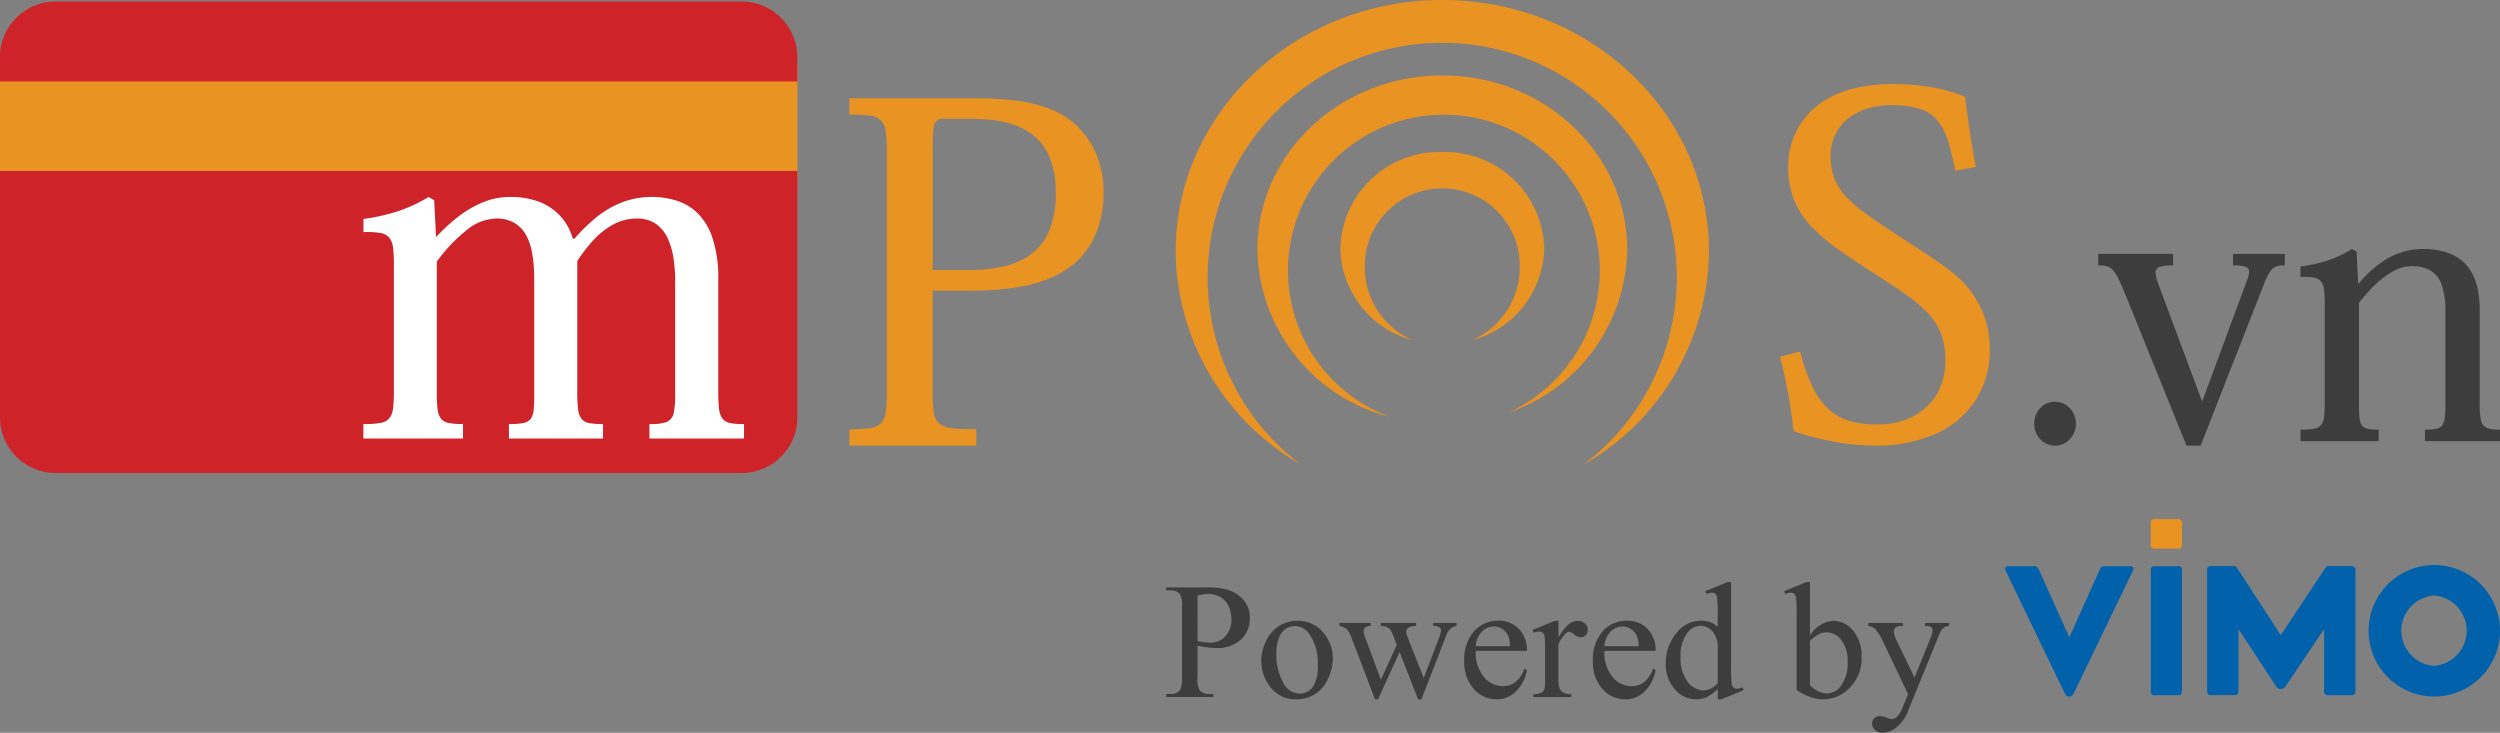 <svg xmlns="http://www.w3.org/2000/svg" width="155.955" height="45.714" viewBox="0 0 155.955 45.714">
  <rect x="0" y="0" width="155.955" height="45.714" fill="#808080" stroke="none"/>
  <g id="Group_7990" data-name="Group 7990" transform="translate(533.365 -1608.609)">
    <path id="Path_8088" data-name="Path 8088" d="M587.675,346.8h7.914V345.78a11.328,11.328,0,0,1-1.51-.063,1.494,1.494,0,0,1-.812-.306,1.113,1.113,0,0,1-.331-.7,8.209,8.209,0,0,1-.064-1.267v-6.307h2.22a19.058,19.058,0,0,0,2.9-.19,9.369,9.369,0,0,0,2.094-.546,6.269,6.269,0,0,0,1.517-.871,4.957,4.957,0,0,0,1.446-1.937,6.608,6.608,0,0,0,.482-2.589,6.039,6.039,0,0,0-.545-2.58,5.314,5.314,0,0,0-1.441-1.859,5.559,5.559,0,0,0-1.44-.8,8.894,8.894,0,0,0-1.968-.477,20.944,20.944,0,0,0-2.725-.156h-7.739v1.023a8.161,8.161,0,0,1,1.265.063,1.052,1.052,0,0,1,1.009,1.008,8.467,8.467,0,0,1,.062,1.265v14.952a8.305,8.305,0,0,1-.062,1.251,1.06,1.06,0,0,1-1.009,1.017,7.943,7.943,0,0,1-1.265.068Zm5.2-10.951v-7.71a9.16,9.16,0,0,1,.044-1.095.794.794,0,0,1,.2-.506.646.646,0,0,1,.453-.122h1.49a12.863,12.863,0,0,1,1.4.063,6.3,6.3,0,0,1,1.465.307,3.867,3.867,0,0,1,1.314.734,3.427,3.427,0,0,1,.944,1.344,5.6,5.6,0,0,1,.365,2.137,6.1,6.1,0,0,1-.393,2.346,3.459,3.459,0,0,1-1.115,1.49,4.546,4.546,0,0,1-1.732.784,9.715,9.715,0,0,1-2.249.228Z" transform="translate(-1068.054 1289.606)" fill="#e99323"/>
    <path id="Path_8089" data-name="Path 8089" d="M1117.942,334.127q.248.978.467,2.1t.379,2.54a16.855,16.855,0,0,0,1.649.482,16.017,16.017,0,0,0,1.734.313,13.984,13.984,0,0,0,1.728.112,9.054,9.054,0,0,0,3.8-.759,5.757,5.757,0,0,0,2.454-2.093,5.683,5.683,0,0,0,.876-3.134,6.186,6.186,0,0,0-.327-2.035,5.689,5.689,0,0,0-.871-1.617,6.031,6.031,0,0,0-1.061-1.1c-.422-.345-.929-.715-1.518-1.1s-1.265-.828-2.036-1.329c-.73-.467-1.352-.891-1.872-1.266a9.224,9.224,0,0,1-1.281-1.1,3.567,3.567,0,0,1-.73-1.134,3.794,3.794,0,0,1-.234-1.382,3.078,3.078,0,0,1,.312-1.4,2.826,2.826,0,0,1,.833-.993,3.674,3.674,0,0,1,1.2-.6,4.925,4.925,0,0,1,1.4-.194,6.054,6.054,0,0,1,1.732.2,2.406,2.406,0,0,1,1.114.671,3.525,3.525,0,0,1,.7,1.26,13.646,13.646,0,0,1,.481,1.957l1.286-.234c-.1-.511-.191-1.027-.273-1.552s-.156-1.028-.223-1.509-.128-.925-.177-1.319a10.045,10.045,0,0,0-2.077-.595,14.2,14.2,0,0,0-2.45-.195,9.74,9.74,0,0,0-2.637.331,6.015,6.015,0,0,0-1.864.872,4.683,4.683,0,0,0-1.188,1.222,4.839,4.839,0,0,0-.638,1.372,4.934,4.934,0,0,0-.183,1.344,5.568,5.568,0,0,0,.379,2.1,5.317,5.317,0,0,0,1.075,1.645,11.116,11.116,0,0,0,1.675,1.426c.652.462,1.377.949,2.185,1.46.778.5,1.455.944,2.019,1.347a8.981,8.981,0,0,1,1.4,1.183,3.938,3.938,0,0,1,.813,1.29,4.679,4.679,0,0,1,.263,1.64,4.25,4.25,0,0,1-.355,1.772,3.549,3.549,0,0,1-.945,1.246,3.952,3.952,0,0,1-1.337.74,4.95,4.95,0,0,1-1.538.243,6.209,6.209,0,0,1-1.718-.2,3.325,3.325,0,0,1-1.345-.715,4.433,4.433,0,0,1-1.031-1.4,10.947,10.947,0,0,1-.784-2.237Z" transform="translate(-1540.266 1296.734)" fill="#e99323"/>
    <g id="Group_7988" data-name="Group 7988" transform="translate(-406.467 1624.145)">
      <path id="Path_8090" data-name="Path 8090" d="M1264.076,498.02a1.275,1.275,0,0,0-.677.19,1.307,1.307,0,0,0-.457.5,1.489,1.489,0,0,0-.166.684,1.466,1.466,0,0,0,.166.674,1.316,1.316,0,0,0,.457.5,1.275,1.275,0,0,0,.677.193,1.242,1.242,0,0,0,.666-.193,1.369,1.369,0,0,0,.465-.5,1.423,1.423,0,0,0,.171-.674,1.4,1.4,0,0,0-.163-.664,1.292,1.292,0,0,0-.449-.5,1.229,1.229,0,0,0-.689-.2" transform="translate(-1262.775 -488.497)" fill="#3d3d3d"/>
      <path id="Path_8091" data-name="Path 8091" d="M1309.6,415.677a3.91,3.91,0,0,1,.375-.766.786.786,0,0,1,.384-.325,1.438,1.438,0,0,1,.541-.07v-.72h-3.228v.72a2.227,2.227,0,0,1,.779.085.3.3,0,0,1,.22.31,1.586,1.586,0,0,1-.14.557l-2.764,7.479h-.047l-2.647-7.108c-.07-.186-.128-.348-.171-.492a1.457,1.457,0,0,1-.061-.367.356.356,0,0,1,.247-.372,2.51,2.51,0,0,1,.844-.093v-.72h-4.669v.72a2.063,2.063,0,0,1,.5.043.773.773,0,0,1,.368.2,1.936,1.936,0,0,1,.336.48c.113.217.249.511.4.879l3.9,9.639h.882Z" transform="translate(-1295.267 -413.493)" fill="#3d3d3d"/>
      <path id="Path_8092" data-name="Path 8092" d="M1418.069,413.175l-.092-1.975-.3-.163a6.6,6.6,0,0,1-1.525.72,9.54,9.54,0,0,1-1.68.372v.65a4.459,4.459,0,0,1,.813.038.761.761,0,0,1,.456.225.973.973,0,0,1,.2.518,6.618,6.618,0,0,1,.044.914v6.085a7.651,7.651,0,0,1-.04.937.981.981,0,0,1-.194.527.719.719,0,0,1-.453.227,4.232,4.232,0,0,1-.823.05v.72h4.877v-.72a2.974,2.974,0,0,1-.693-.05.566.566,0,0,1-.368-.224,1.1,1.1,0,0,1-.143-.52,8.642,8.642,0,0,1-.027-.925v-6.178a9.268,9.268,0,0,1,1.076-1.2,5.041,5.041,0,0,1,1.1-.805,2.4,2.4,0,0,1,1.076-.291,2.337,2.337,0,0,1,1.215.275,1.641,1.641,0,0,1,.7.906,4.956,4.956,0,0,1,.225,1.652v5.621a8.831,8.831,0,0,1-.031.937,1.158,1.158,0,0,1-.162.527.6.6,0,0,1-.383.227,3.071,3.071,0,0,1-.7.05v.72h4.693v-.72a2.018,2.018,0,0,1-.848-.116.642.642,0,0,1-.356-.488,5.254,5.254,0,0,1-.074-1.091v-5.76a5.948,5.948,0,0,0-.173-1.517,3.228,3.228,0,0,0-.585-1.208,2.717,2.717,0,0,0-1.1-.8,4.6,4.6,0,0,0-1.715-.287,4.358,4.358,0,0,0-2.141.573,6.487,6.487,0,0,0-1.808,1.564Z" transform="translate(-1397.862 -411.038)" fill="#3d3d3d"/>
    </g>
    <path id="Path_8093" data-name="Path 8093" d="M873.763,355.76a6.187,6.187,0,0,1,6.361,6,6.054,6.054,0,0,1-4.539,5.746,4.941,4.941,0,0,0,3.012-4.575,4.833,4.833,0,1,0-9.665,0,4.941,4.941,0,0,0,3.012,4.575,6.056,6.056,0,0,1-4.541-5.746,6.186,6.186,0,0,1,6.36-6" transform="translate(-1317.156 1262.333)" fill="#e99323" fill-rule="evenodd"/>
    <path id="Path_8094" data-name="Path 8094" d="M831.669,312.125c6.373,0,11.538,4.869,11.538,10.875a10.923,10.923,0,0,1-7.45,10.172,9.726,9.726,0,1,0-7.6.157c.071.032.142.063.215.093A10.986,10.986,0,0,1,820.134,323c0-6.006,5.166-10.875,11.535-10.875" transform="translate(-1275.063 1301.19)" fill="#e99323" fill-rule="evenodd"/>
    <path id="Path_8095" data-name="Path 8095" d="M790.194,269.135c9.189,0,16.637,7.021,16.637,15.682A15.491,15.491,0,0,1,799,298.122a14.633,14.633,0,1,0-17.667-.036,15.486,15.486,0,0,1-7.77-13.27c0-8.66,7.448-15.682,16.634-15.682" transform="translate(-1233.588 1339.474)" fill="#e99323" fill-rule="evenodd"/>
    <rect id="Rectangle_1322" data-name="Rectangle 1322" width="26.955" height="16.808" transform="translate(-513.113 1620.017)" fill="#fff"/>
    <rect id="Rectangle_1323" data-name="Rectangle 1323" width="49.743" height="7.333" transform="translate(-533.365 1612.685)" fill="#e99323"/>
    <path id="Path_8096" data-name="Path 8096" d="M149.977,270.016h-42.8a3.474,3.474,0,0,0-3.474,3.474V275h49.744V273.49a3.474,3.474,0,0,0-3.474-3.474" transform="translate(-637.073 1338.689)" fill="#cf232a"/>
    <path id="Path_8097" data-name="Path 8097" d="M103.709,381.9a3.474,3.474,0,0,0,3.474,3.474h42.795a3.474,3.474,0,0,0,3.474-3.474V366.532H103.709Zm22.672.42a5.4,5.4,0,0,0,1.038-.063.913.913,0,0,0,.57-.286,1.263,1.263,0,0,0,.243-.663,9.768,9.768,0,0,0,.048-1.178v-7.651a8.424,8.424,0,0,0-.052-1.149,1.238,1.238,0,0,0-.249-.652.958.958,0,0,0-.574-.283,5.581,5.581,0,0,0-1.023-.048v-.818a12.254,12.254,0,0,0,2.1-.467,9.148,9.148,0,0,0,1.96-.905l.351.2.117,2.277h.03a10.989,10.989,0,0,1,1.294-1.2,6.736,6.736,0,0,1,1.529-.915,4.49,4.49,0,0,1,1.762-.365,5.261,5.261,0,0,1,1.649.243,3.579,3.579,0,0,1,1.149.628,3.339,3.339,0,0,1,.731.842,3.48,3.48,0,0,1,.385.885h.116a10.364,10.364,0,0,1,1.29-1.271,6.058,6.058,0,0,1,1.573-.953,5.274,5.274,0,0,1,3.5-.142,3.289,3.289,0,0,1,1.333.809,3.9,3.9,0,0,1,.92,1.571,7.872,7.872,0,0,1,.346,2.5v7.008a9.568,9.568,0,0,0,.048,1.1,1.326,1.326,0,0,0,.219.617.79.79,0,0,0,.482.272,4.115,4.115,0,0,0,.856.058v.906h-5.9v-.906a2.931,2.931,0,0,0,1.042-.117.742.742,0,0,0,.462-.535,5.14,5.14,0,0,0,.1-1.247v-6.92a9.5,9.5,0,0,0-.1-1.5,4.646,4.646,0,0,0-.371-1.28,2.243,2.243,0,0,0-.734-.891,2.083,2.083,0,0,0-1.188-.331,3.139,3.139,0,0,0-1.4.336,4.825,4.825,0,0,0-1.227.929,9.066,9.066,0,0,0-1.085,1.393v8.118a8.6,8.6,0,0,0,.05,1.111,1.231,1.231,0,0,0,.217.612.762.762,0,0,0,.482.263,4.13,4.13,0,0,0,.857.058v.906h-5.87v-.906a4.238,4.238,0,0,0,.878-.058.78.78,0,0,0,.472-.253,1.141,1.141,0,0,0,.193-.575,9.578,9.578,0,0,0,.035-1.013v-6.832c0-.318,0-.653-.024-1.023a7.4,7.4,0,0,0-.142-1.085,3.44,3.44,0,0,0-.369-.988,1.949,1.949,0,0,0-.7-.716,2.207,2.207,0,0,0-1.133-.277,3,3,0,0,0-1.8.686,10.148,10.148,0,0,0-1.908,2v8.059a8.829,8.829,0,0,0,.044,1.116,1.26,1.26,0,0,0,.215.622.777.777,0,0,0,.491.272,3.968,3.968,0,0,0,.885.063v.906h-6.22Z" transform="translate(-637.074 1252.74)" fill="#cf232a"/>
    <g id="Group_7989" data-name="Group 7989" transform="translate(-408.285 1640.989)">
      <path id="Path_8098" data-name="Path 8098" d="M1253.982,591.741c.131,0,.253.091.162.282l-3.685,7.638c-.051.1-.121.211-.232.211h-.111c-.111,0-.182-.111-.232-.211l-3.685-7.648c-.091-.181.03-.272.162-.272h1.666c.111,0,.182.091.262.252l1.888,4.186,1.878-4.186c.081-.161.152-.252.263-.252h1.666Z" transform="translate(-1246.167 -588.802)" fill="#0161aa"/>
      <path id="Path_8099" data-name="Path 8099" d="M1330.911,591.741h-1.534a.2.2,0,0,0-.2.2v7.638a.207.207,0,0,0,.212.211h1.535a.211.211,0,0,0,.2-.211v-7.638a.211.211,0,0,0-.212-.2Z" transform="translate(-1320.087 -588.802)" fill="#0161aa"/>
      <path id="Path_8100" data-name="Path 8100" d="M1330.907,564.892h-1.535a.2.2,0,0,0-.2.2v1.438a.207.207,0,0,0,.212.211h1.535a.211.211,0,0,0,.2-.211v-1.438a.211.211,0,0,0-.212-.2Z" transform="translate(-1320.083 -564.892)" fill="#e99323"/>
      <path id="Path_8101" data-name="Path 8101" d="M1457.061,591.1a4.1,4.1,0,1,0,4.109,4.1A4.1,4.1,0,0,0,1457.061,591.1Zm-.01,6.289a2.2,2.2,0,0,1,0-4.388,2.2,2.2,0,0,1,0,4.388Z" transform="translate(-1430.294 -588.232)" fill="#0161aa"/>
      <path id="Path_8102" data-name="Path 8102" d="M1370.314,591.741a.211.211,0,0,1,.212.2v7.638a.211.211,0,0,1-.2.211h-1.545a.206.206,0,0,1-.212-.211v-3.915l-2.413,3.583a.28.28,0,0,1-.252.151h-.081a.277.277,0,0,1-.242-.151l-2.352-3.573v3.9a.211.211,0,0,1-.2.211h-1.545a.207.207,0,0,1-.212-.211v-7.638a.2.2,0,0,1,.2-.2h1.474a.25.25,0,0,1,.212.141l2.706,4.166,2.766-4.166c.061-.091.111-.141.212-.141h1.474Z" transform="translate(-1348.666 -588.802)" fill="#0161aa"/>
    </g>
    <path id="Path_8103" data-name="Path 8103" d="M770.216,607.467v1.993a1.4,1.4,0,0,0,.141.8.725.725,0,0,0,.58.222h.262v.187h-2.931v-.187h.257a.688.688,0,0,0,.62-.282,1.665,1.665,0,0,0,.1-.742v-4.419a1.44,1.44,0,0,0-.136-.8.741.741,0,0,0-.585-.222h-.257v-.187h2.507a4.448,4.448,0,0,1,1.448.189,2,2,0,0,1,.893.638,1.641,1.641,0,0,1,.363,1.065,1.793,1.793,0,0,1-.552,1.362,2.177,2.177,0,0,1-1.561.525,4.378,4.378,0,0,1-.535-.035Q770.544,607.538,770.216,607.467Zm0-.287q.267.051.474.076a3.017,3.017,0,0,0,.353.025,1.2,1.2,0,0,0,.906-.406,1.475,1.475,0,0,0,.381-1.052,1.891,1.891,0,0,0-.182-.825,1.253,1.253,0,0,0-.515-.57,1.5,1.5,0,0,0-.757-.189,2.991,2.991,0,0,0-.661.1Z" transform="translate(-1228.876 1041.422)" fill="#3d3d3d"/>
    <path id="Path_8104" data-name="Path 8104" d="M824.6,622.86a2.048,2.048,0,0,1,1.685.8,2.448,2.448,0,0,1,.54,1.564,2.942,2.942,0,0,1-.3,1.256,2.114,2.114,0,0,1-1.982,1.281,1.958,1.958,0,0,1-1.66-.832,2.578,2.578,0,0,1-.52-1.574,2.792,2.792,0,0,1,.315-1.264,2.155,2.155,0,0,1,.83-.928A2.13,2.13,0,0,1,824.6,622.86Zm-.156.328a1.053,1.053,0,0,0-.537.159,1.114,1.114,0,0,0-.436.557,2.683,2.683,0,0,0-.166,1.024,3.566,3.566,0,0,0,.4,1.74,1.194,1.194,0,0,0,1.057.732.985.985,0,0,0,.807-.4,2.293,2.293,0,0,0,.318-1.387,3.163,3.163,0,0,0-.53-1.937A1.092,1.092,0,0,0,824.442,623.188Z" transform="translate(-1277.048 1024.476)" fill="#3d3d3d"/>
    <path id="Path_8105" data-name="Path 8105" d="M866.968,624.1h1.937v.187a.629.629,0,0,0-.351.1.278.278,0,0,0-.083.217,1.086,1.086,0,0,0,.086.378l.989,2.658.994-2.164-.262-.681a.812.812,0,0,0-.318-.419.93.93,0,0,0-.414-.086V624.1h2.2v.187a.934.934,0,0,0-.515.131.31.31,0,0,0-.1.257.579.579,0,0,0,.04.207l1.049,2.654.974-2.558a1.338,1.338,0,0,0,.1-.434.216.216,0,0,0-.1-.172.726.726,0,0,0-.386-.086V624.1h1.458v.187a.832.832,0,0,0-.646.6l-1.544,3.98h-.207l-1.155-2.951-1.347,2.951h-.187l-1.483-3.884a1.393,1.393,0,0,0-.287-.5.96.96,0,0,0-.444-.194Z" transform="translate(-1316.769 1023.368)" fill="#3d3d3d"/>
    <path id="Path_8106" data-name="Path 8106" d="M938.736,624.695a2.372,2.372,0,0,0,.5,1.614,1.523,1.523,0,0,0,1.185.585,1.285,1.285,0,0,0,.79-.25,1.844,1.844,0,0,0,.562-.855l.156.1a2.4,2.4,0,0,1-.616,1.259,1.643,1.643,0,0,1-1.276.567,1.863,1.863,0,0,1-1.425-.648,2.483,2.483,0,0,1-.593-1.743,2.636,2.636,0,0,1,.608-1.849,1.983,1.983,0,0,1,1.526-.663,1.706,1.706,0,0,1,1.276.512,1.877,1.877,0,0,1,.5,1.37Zm0-.293h2.139a1.984,1.984,0,0,0-.106-.626,1,1,0,0,0-.376-.444.947.947,0,0,0-.522-.161,1.041,1.041,0,0,0-.749.325A1.411,1.411,0,0,0,938.736,624.4Z" transform="translate(-1380.042 1024.518)" fill="#3d3d3d"/>
    <path id="Path_8107" data-name="Path 8107" d="M978.61,622.86V623.9q.58-1.039,1.191-1.039a.648.648,0,0,1,.459.169.52.52,0,0,1,.182.391.462.462,0,0,1-.131.333.419.419,0,0,1-.313.136.666.666,0,0,1-.4-.174.654.654,0,0,0-.326-.174.3.3,0,0,0-.2.1,2.435,2.435,0,0,0-.469.681v2.215a1.371,1.371,0,0,0,.1.58.523.523,0,0,0,.232.227,1.02,1.02,0,0,0,.479.091v.182h-2.366v-.182a.981.981,0,0,0,.525-.111.43.43,0,0,0,.177-.257,2.588,2.588,0,0,0,.025-.489v-1.791a7.44,7.44,0,0,0-.033-.961.376.376,0,0,0-.121-.224.341.341,0,0,0-.219-.071,1,1,0,0,0-.353.076l-.051-.182,1.4-.565Z" transform="translate(-1414.755 1024.476)" fill="#3d3d3d"/>
    <path id="Path_8108" data-name="Path 8108" d="M1012.046,624.695a2.372,2.372,0,0,0,.5,1.614,1.522,1.522,0,0,0,1.185.585,1.285,1.285,0,0,0,.79-.25,1.843,1.843,0,0,0,.563-.855l.156.1a2.4,2.4,0,0,1-.615,1.259,1.643,1.643,0,0,1-1.276.567,1.864,1.864,0,0,1-1.425-.648,2.483,2.483,0,0,1-.593-1.743,2.636,2.636,0,0,1,.608-1.849,1.983,1.983,0,0,1,1.526-.663,1.706,1.706,0,0,1,1.276.512,1.877,1.877,0,0,1,.5,1.37Zm0-.293h2.139a1.978,1.978,0,0,0-.106-.626,1,1,0,0,0-.376-.444.948.948,0,0,0-.522-.161,1.041,1.041,0,0,0-.749.325A1.412,1.412,0,0,0,1012.046,624.4Z" transform="translate(-1445.326 1024.518)" fill="#3d3d3d"/>
    <path id="Path_8109" data-name="Path 8109" d="M1056.09,607.443a2.339,2.339,0,0,1-.661.507,1.6,1.6,0,0,1-.7.154,1.722,1.722,0,0,1-1.322-.633,2.351,2.351,0,0,1-.565-1.627,2.942,2.942,0,0,1,.626-1.819,1.934,1.934,0,0,1,1.609-.825,1.387,1.387,0,0,1,1.009.389v-.852a6.964,6.964,0,0,0-.038-.974.425.425,0,0,0-.118-.247.311.311,0,0,0-.2-.065,1.065,1.065,0,0,0-.348.081l-.066-.177,1.377-.565h.227v5.342a7.129,7.129,0,0,0,.038.991.439.439,0,0,0,.121.25.291.291,0,0,0,.194.071,1.1,1.1,0,0,0,.363-.086l.056.177-1.372.57h-.232Zm0-.353v-2.381a1.609,1.609,0,0,0-.182-.625,1.047,1.047,0,0,0-.4-.426.972.972,0,0,0-.487-.144,1.032,1.032,0,0,0-.792.4,2.265,2.265,0,0,0-.459,1.534,2.41,2.41,0,0,0,.444,1.561,1.273,1.273,0,0,0,.989.542A1.228,1.228,0,0,0,1056.09,607.09Z" transform="translate(-1482.297 1044.13)" fill="#3d3d3d"/>
    <path id="Path_8110" data-name="Path 8110" d="M1121.872,604.139a1.844,1.844,0,0,1,1.448-.933,1.6,1.6,0,0,1,1.241.608,2.445,2.445,0,0,1,.53,1.662,2.566,2.566,0,0,1-.817,1.983,2.254,2.254,0,0,1-1.564.646,2.46,2.46,0,0,1-.82-.146,3.755,3.755,0,0,1-.85-.439v-4.787a6.969,6.969,0,0,0-.038-.969.427.427,0,0,0-.119-.247.311.311,0,0,0-.2-.065,1.038,1.038,0,0,0-.353.081l-.071-.177,1.387-.565h.227Zm0,.323v2.765a1.942,1.942,0,0,0,.532.381,1.314,1.314,0,0,0,.563.129,1.1,1.1,0,0,0,.855-.5,2.339,2.339,0,0,0,.4-1.468,2.083,2.083,0,0,0-.4-1.365,1.155,1.155,0,0,0-.9-.477,1.168,1.168,0,0,0-.535.136A2.316,2.316,0,0,0,1121.872,604.461Z" transform="translate(-1542.328 1044.13)" fill="#3d3d3d"/>
    <path id="Path_8111" data-name="Path 8111" d="M1168.225,624.1h2.154v.187h-.106a.508.508,0,0,0-.341.1.311.311,0,0,0-.114.245,1.387,1.387,0,0,0,.167.545l1.125,2.331,1.034-2.553a1.062,1.062,0,0,0,.086-.409.219.219,0,0,0-.035-.136.27.27,0,0,0-.126-.088.96.96,0,0,0-.3-.033V624.1h1.5v.187a.72.72,0,0,0-.288.081.833.833,0,0,0-.222.227,3.123,3.123,0,0,0-.172.388l-1.882,4.611a2.385,2.385,0,0,1-.714,1.014,1.4,1.4,0,0,1-.85.343.706.706,0,0,1-.489-.172.516.516,0,0,1-.192-.393.442.442,0,0,1,.139-.34.538.538,0,0,1,.381-.129,1.356,1.356,0,0,1,.454.111,1.079,1.079,0,0,0,.252.076.524.524,0,0,0,.33-.156,1.651,1.651,0,0,0,.361-.605l.328-.8-1.66-3.486a2.8,2.8,0,0,0-.242-.388.734.734,0,0,0-.58-.378Z" transform="translate(-1585.043 1023.368)" fill="#3d3d3d"/>
  </g>
</svg>
